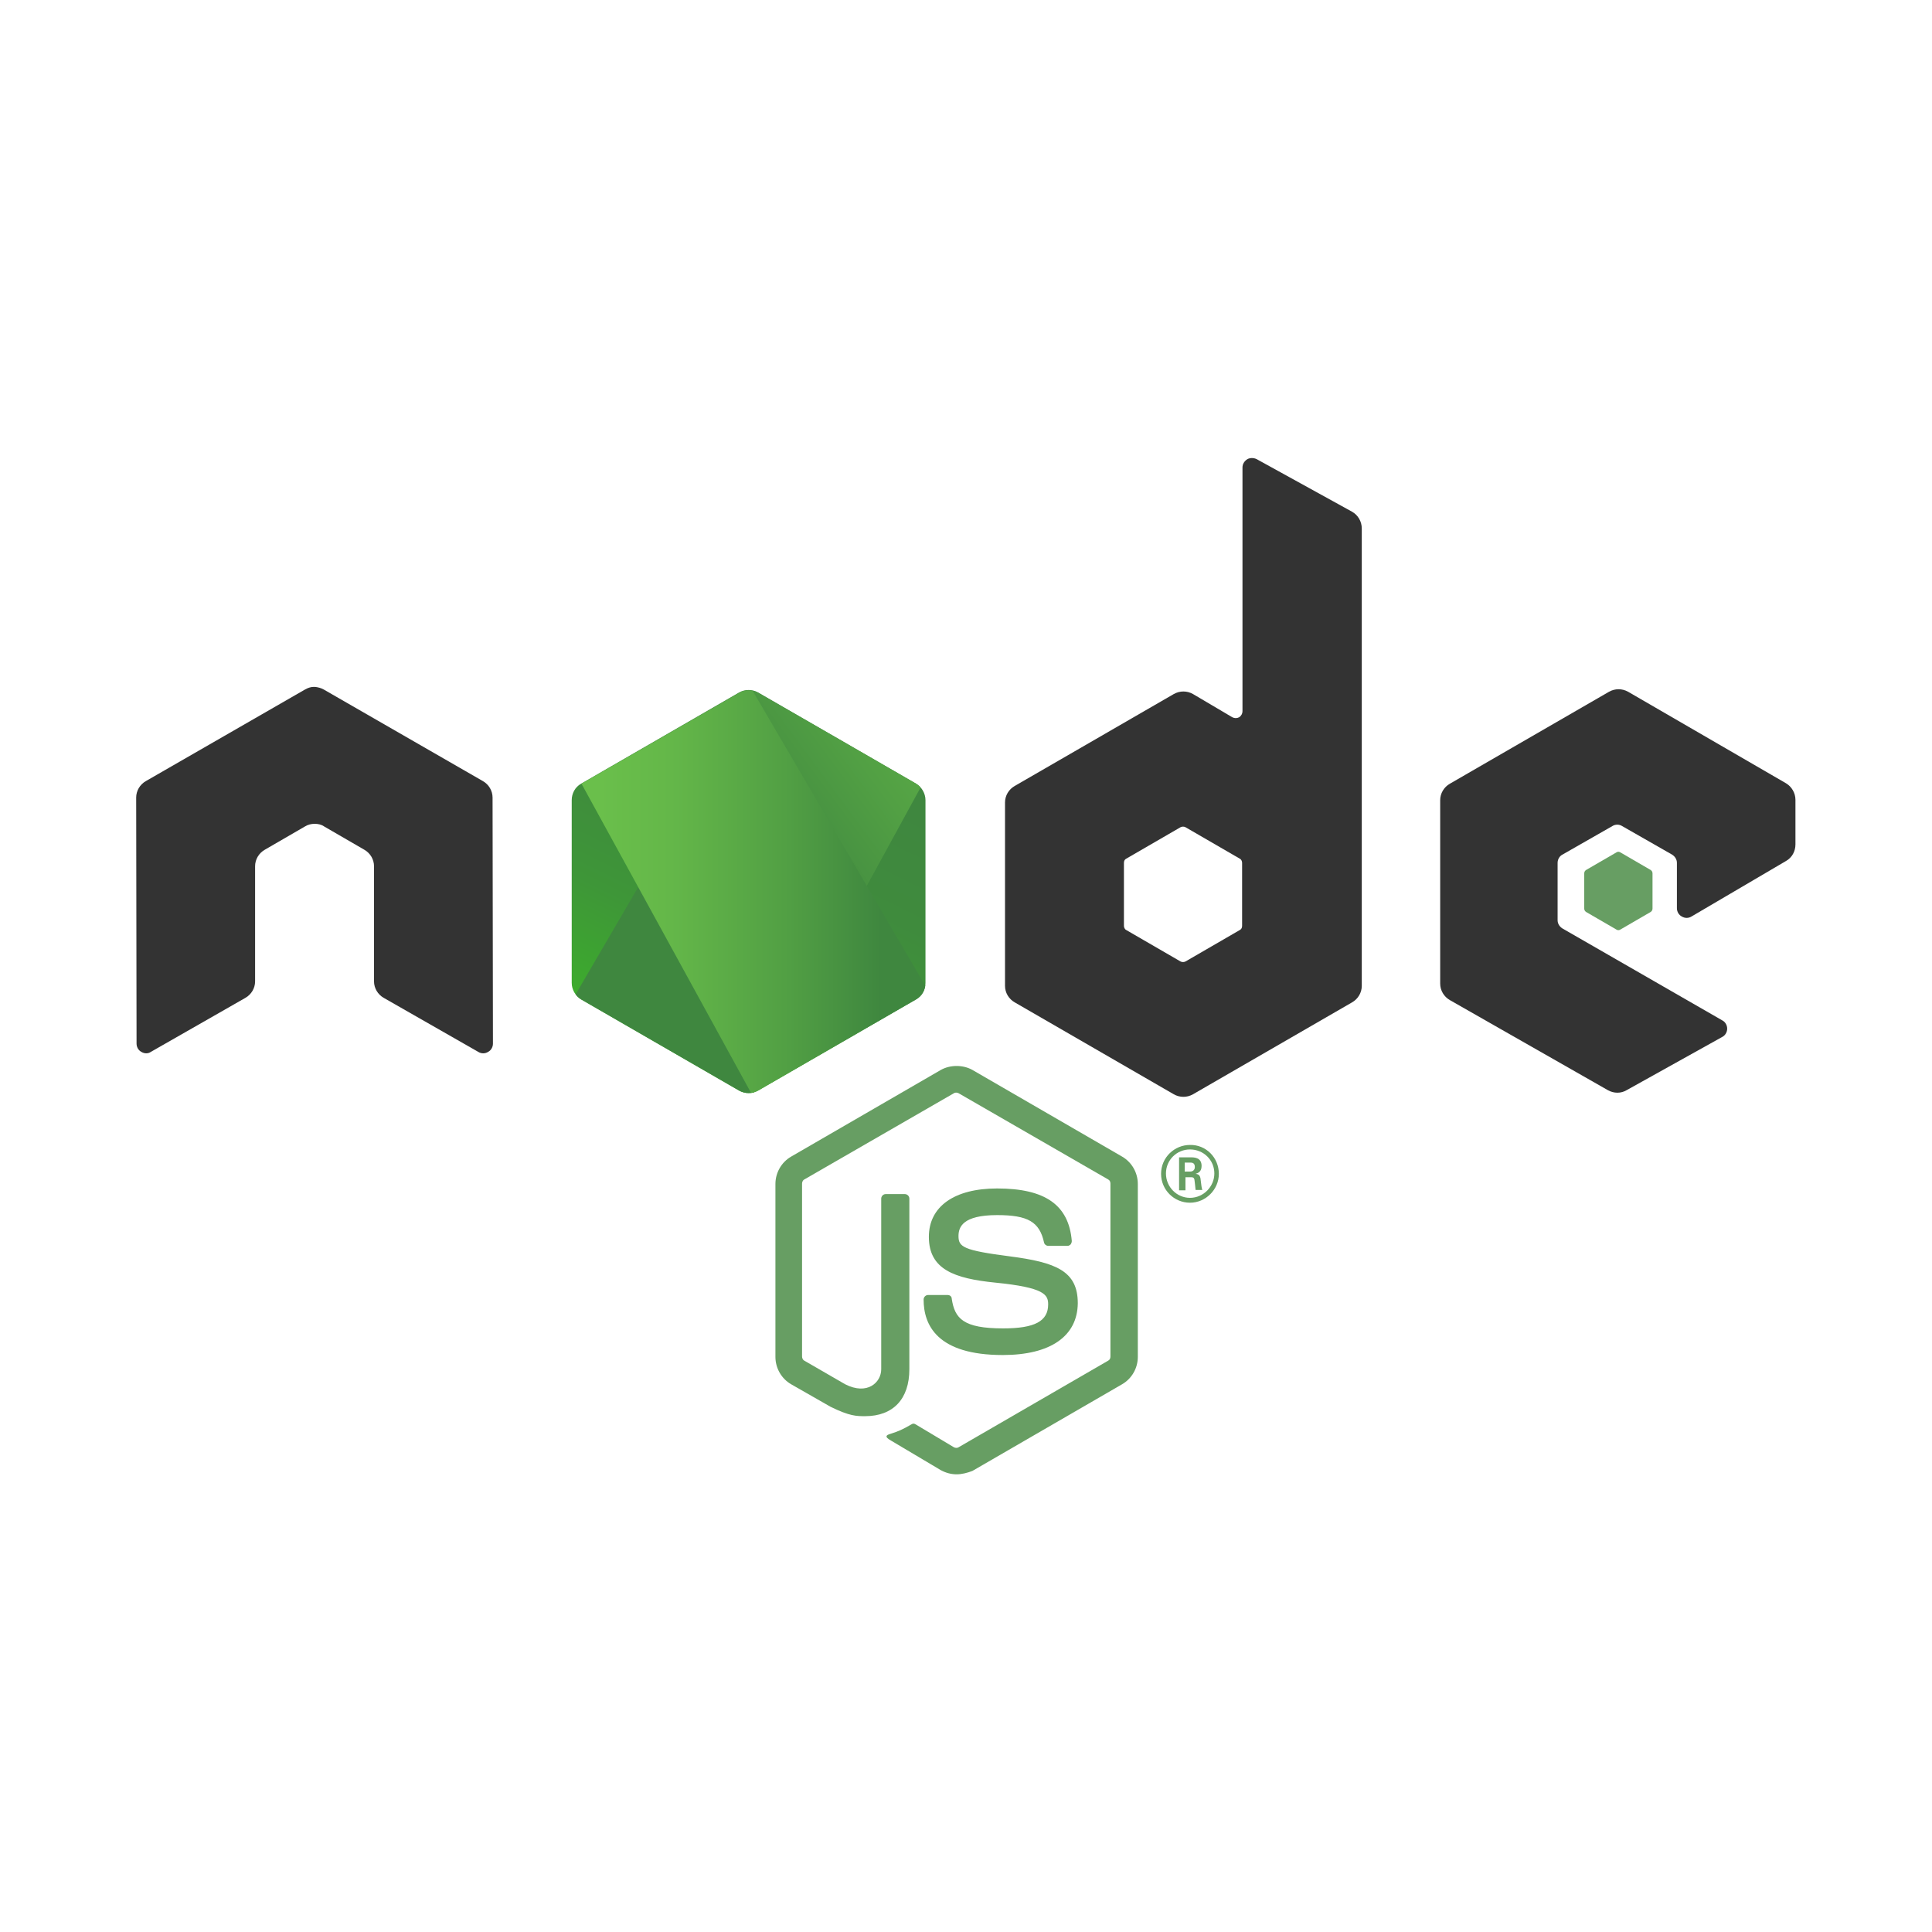 <?xml version="1.0" encoding="utf-8"?>
<!-- Generator: Adobe Illustrator 22.1.0, SVG Export Plug-In . SVG Version: 6.00 Build 0)  -->
<svg version="1.1" id="Layer_1" xmlns="http://www.w3.org/2000/svg" xmlns:xlink="http://www.w3.org/1999/xlink" x="0px" y="0px"
	 viewBox="0 0 515 515" style="enable-background:new 0 0 515 515;" xml:space="preserve">
<style type="text/css">
	.st0{fill:#679E63;}
	.st1{fill-rule:evenodd;clip-rule:evenodd;fill:#333333;}
	.st2{fill-rule:evenodd;clip-rule:evenodd;fill:#679E63;}
	.st3{clip-path:url(#XMLID_5_);}
	.st4{fill:none;}
	.st5{fill:url(#SVGID_1_);}
	.st6{fill:url(#SVGID_2_);}
	.st7{fill:url(#SVGID_3_);}
	.st8{fill:url(#SVGID_4_);}
	.st9{fill:url(#SVGID_5_);}
	.st10{fill:url(#SVGID_6_);}
</style>
<g>
	<g>
		<path class="st0" d="M255,393c-1.5,0-2.9-0.4-4.2-1.1l-13.3-7.9c-2-1.1-1-1.5-0.4-1.7c2.7-0.9,3.2-1.1,6-2.7
			c0.3-0.2,0.7-0.1,1,0.1l10.2,6.1c0.4,0.2,0.9,0.2,1.2,0l39.9-23.1c0.4-0.2,0.6-0.6,0.6-1.1v-46.1c0-0.5-0.2-0.9-0.6-1.1l-39.9-23
			c-0.4-0.2-0.9-0.2-1.2,0l-39.9,23c-0.4,0.2-0.6,0.7-0.6,1.1v46.1c0,0.4,0.2,0.9,0.6,1.1l10.9,6.3c5.9,3,9.6-0.5,9.6-4v-45.5
			c0-0.6,0.5-1.2,1.2-1.2h5.1c0.6,0,1.2,0.5,1.2,1.2v45.5c0,7.9-4.3,12.5-11.8,12.5c-2.3,0-4.1,0-9.2-2.5l-10.5-6
			c-2.6-1.5-4.2-4.3-4.2-7.3v-46.1c0-3,1.6-5.8,4.2-7.3l39.9-23.1c2.5-1.4,5.9-1.4,8.4,0l39.9,23.1c2.6,1.5,4.2,4.3,4.2,7.3v46.1
			c0,3-1.6,5.8-4.2,7.3l-39.9,23.1C257.9,392.6,256.4,393,255,393z"/>
		<path class="st0" d="M267.3,361.2c-17.5,0-21.1-8-21.1-14.8c0-0.6,0.5-1.2,1.2-1.2h5.2c0.6,0,1.1,0.4,1.1,1
			c0.8,5.3,3.1,7.9,13.7,7.9c8.4,0,12-1.9,12-6.4c0-2.6-1-4.5-14.1-5.8c-10.9-1.1-17.7-3.5-17.7-12.2c0-8.1,6.8-12.9,18.2-12.9
			c12.8,0,19.1,4.4,19.9,14c0,0.3-0.1,0.6-0.3,0.9c-0.2,0.2-0.5,0.4-0.8,0.4h-5.2c-0.5,0-1-0.4-1.1-0.9c-1.2-5.5-4.3-7.3-12.5-7.3
			c-9.2,0-10.3,3.2-10.3,5.6c0,2.9,1.3,3.8,13.7,5.4c12.3,1.6,18.1,3.9,18.1,12.5C287.2,356.2,280,361.2,267.3,361.2z"/>
	</g>
	<g>
		<path class="st0" d="M324.9,312.9c0,4.2-3.5,7.7-7.7,7.7c-4.2,0-7.7-3.4-7.7-7.7c0-4.4,3.6-7.7,7.7-7.7
			C321.4,305.1,324.9,308.5,324.9,312.9z M310.8,312.8c0,3.6,2.9,6.5,6.4,6.5c3.6,0,6.5-3,6.5-6.5c0-3.6-2.9-6.4-6.5-6.4
			C313.7,306.4,310.8,309.2,310.8,312.8z M314.3,308.5h3c1,0,3,0,3,2.3c0,1.6-1,1.9-1.6,2.1c1.2,0.1,1.3,0.9,1.4,2
			c0.1,0.7,0.2,1.9,0.4,2.3h-1.8c0-0.4-0.3-2.6-0.3-2.7c-0.1-0.5-0.3-0.7-0.9-0.7H316v3.5h-1.7V308.5z M315.9,312.3h1.3
			c1.1,0,1.3-0.8,1.3-1.2c0-1.2-0.8-1.2-1.3-1.2h-1.4V312.3z"/>
	</g>
	<path class="st1" d="M131.3,212.6c0-1.8-1-3.5-2.6-4.4l-42.4-24.4c-0.7-0.4-1.5-0.6-2.3-0.7c-0.1,0-0.4,0-0.4,0
		c-0.8,0-1.6,0.3-2.3,0.7l-42.4,24.4c-1.6,0.9-2.6,2.6-2.6,4.4l0.1,65.6c0,0.9,0.5,1.8,1.3,2.2c0.8,0.5,1.8,0.5,2.5,0L65.4,266
		c1.6-0.9,2.6-2.6,2.6-4.4v-30.7c0-1.8,1-3.5,2.6-4.4l10.7-6.2c0.8-0.5,1.7-0.7,2.6-0.7c0.9,0,1.8,0.2,2.5,0.7l10.7,6.2
		c1.6,0.9,2.6,2.6,2.6,4.4v30.7c0,1.8,1,3.5,2.6,4.4l25.2,14.4c0.8,0.5,1.8,0.5,2.6,0c0.8-0.4,1.3-1.3,1.3-2.2L131.3,212.6z"/>
	<path class="st1" d="M335,122.4c-0.8-0.4-1.8-0.4-2.5,0c-0.8,0.5-1.3,1.3-1.3,2.2v65c0,0.6-0.3,1.2-0.9,1.6c-0.6,0.3-1.2,0.3-1.8,0
		L318,185c-1.6-0.9-3.5-0.9-5.1,0l-42.4,24.5c-1.6,0.9-2.6,2.6-2.6,4.4v48.9c0,1.8,1,3.5,2.6,4.4l42.4,24.5c1.6,0.9,3.5,0.9,5.1,0
		l42.4-24.5c1.6-0.9,2.6-2.6,2.6-4.4V140.9c0-1.9-1-3.6-2.6-4.5L335,122.4z M331.1,246.8c0,0.5-0.2,0.9-0.6,1.1l-14.5,8.4
		c-0.4,0.2-0.9,0.2-1.3,0l-14.5-8.4c-0.4-0.2-0.6-0.7-0.6-1.1V230c0-0.5,0.2-0.9,0.6-1.1l14.5-8.4c0.4-0.2,0.9-0.2,1.3,0l14.5,8.4
		c0.4,0.2,0.6,0.7,0.6,1.1V246.8z"/>
	<g>
		<path class="st1" d="M476.1,229.5c1.6-0.9,2.5-2.6,2.5-4.4v-11.9c0-1.8-1-3.5-2.5-4.4L434,184.4c-1.6-0.9-3.5-0.9-5.1,0
			l-42.4,24.5c-1.6,0.9-2.6,2.6-2.6,4.4v48.9c0,1.8,1,3.5,2.6,4.4l42.1,24c1.6,0.9,3.5,0.9,5,0l25.5-14.2c0.8-0.4,1.3-1.3,1.3-2.2
			c0-0.9-0.5-1.8-1.3-2.2l-42.6-24.5c-0.8-0.5-1.3-1.3-1.3-2.2V230c0-0.9,0.5-1.8,1.3-2.2l13.3-7.6c0.8-0.5,1.8-0.5,2.6,0l13.3,7.6
			c0.8,0.5,1.3,1.3,1.3,2.2v12.1c0,0.9,0.5,1.8,1.3,2.2c0.8,0.5,1.8,0.5,2.6,0L476.1,229.5z"/>
		<path class="st2" d="M430.9,227.2c0.3-0.2,0.7-0.2,1,0l8.1,4.7c0.3,0.2,0.5,0.5,0.5,0.9v9.4c0,0.4-0.2,0.7-0.5,0.9l-8.1,4.7
			c-0.3,0.2-0.7,0.2-1,0l-8.1-4.7c-0.3-0.2-0.5-0.5-0.5-0.9v-9.4c0-0.4,0.2-0.7,0.5-0.9L430.9,227.2z"/>
	</g>
	<g>
		<defs>
			<path id="XMLID_143_" d="M202.1,184.6c-1.6-0.9-3.5-0.9-5.1,0l-42.1,24.3c-1.6,0.9-2.5,2.6-2.5,4.4V262c0,1.8,1,3.5,2.5,4.4
				l42.1,24.3c1.6,0.9,3.5,0.9,5.1,0l42.1-24.3c1.6-0.9,2.5-2.6,2.5-4.4v-48.7c0-1.8-1-3.5-2.5-4.4L202.1,184.6z"/>
		</defs>
		<linearGradient id="XMLID_4_" gradientUnits="userSpaceOnUse" x1="216.71" y1="202.734" x2="178.645" y2="280.386">
			<stop  offset="0" style="stop-color:#3F873F"/>
			<stop  offset="0.33" style="stop-color:#3F8B3D"/>
			<stop  offset="0.637" style="stop-color:#3E9638"/>
			<stop  offset="0.934" style="stop-color:#3DA92E"/>
			<stop  offset="1" style="stop-color:#3DAE2B"/>
		</linearGradient>
		<use xlink:href="#XMLID_143_"  style="overflow:visible;fill-rule:evenodd;clip-rule:evenodd;fill:url(#XMLID_4_);"/>
		<clipPath id="XMLID_5_">
			<use xlink:href="#XMLID_143_"  style="overflow:visible;"/>
		</clipPath>
		<g class="st3">
			<path class="st4" d="M197,184.6l-42.2,24.3c-1.6,0.9-2.7,2.6-2.7,4.4V262c0,1.2,0.5,2.3,1.3,3.2l47.4-81.2
				C199.5,183.8,198.1,184,197,184.6z"/>
			<path class="st4" d="M201,291.2c0.4-0.1,0.8-0.3,1.2-0.5l42.2-24.3c1.6-0.9,2.6-2.6,2.6-4.4v-48.7c0-1.3-0.6-2.6-1.5-3.5
				L201,291.2z"/>
			<linearGradient id="SVGID_1_" gradientUnits="userSpaceOnUse" x1="193.166" y1="243.373" x2="299.974" y2="164.458">
				<stop  offset="0.138" style="stop-color:#3F873F"/>
				<stop  offset="0.402" style="stop-color:#52A044"/>
				<stop  offset="0.713" style="stop-color:#64B749"/>
				<stop  offset="0.908" style="stop-color:#6ABF4B"/>
			</linearGradient>
			<path class="st5" d="M244.3,208.9l-42.3-24.3c-0.4-0.2-0.9-0.4-1.3-0.5l-47.4,81.2c0.4,0.5,0.9,0.9,1.4,1.2l42.3,24.3
				c1.2,0.7,2.6,0.9,3.9,0.5l44.5-81.4C245.1,209.5,244.8,209.2,244.3,208.9z"/>
		</g>
		<g class="st3">
			<path class="st4" d="M247,262v-48.7c0-1.8-1.1-3.5-2.7-4.4l-42.3-24.3c-0.5-0.3-1-0.5-1.6-0.6l46.3,79.1
				C246.9,262.8,247,262.4,247,262z"/>
			<path class="st4" d="M154.7,208.9c-1.6,0.9-2.7,2.6-2.7,4.4V262c0,1.8,1.2,3.5,2.7,4.4l42.3,24.3c1,0.6,2.1,0.8,3.3,0.6
				L155,208.8L154.7,208.9z"/>
			<linearGradient id="SVGID_2_" gradientUnits="userSpaceOnUse" x1="150.871" y1="175.854" x2="248.288" y2="175.854">
				<stop  offset="9.191646e-02" style="stop-color:#6ABF4B"/>
				<stop  offset="0.287" style="stop-color:#64B749"/>
				<stop  offset="0.598" style="stop-color:#52A044"/>
				<stop  offset="0.862" style="stop-color:#3F873F"/>
			</linearGradient>
			<polygon class="st6" points="195.6,175.7 195.1,176 195.8,176 			"/>
			<linearGradient id="SVGID_3_" gradientUnits="userSpaceOnUse" x1="150.871" y1="237.671" x2="248.288" y2="237.671">
				<stop  offset="9.191646e-02" style="stop-color:#6ABF4B"/>
				<stop  offset="0.287" style="stop-color:#64B749"/>
				<stop  offset="0.598" style="stop-color:#52A044"/>
				<stop  offset="0.862" style="stop-color:#3F873F"/>
			</linearGradient>
			<path class="st7" d="M244.4,266.4c1.2-0.7,2.1-1.9,2.5-3.2l-46.3-79.1c-1.2-0.2-2.5-0.1-3.6,0.6l-42,24.2l45.3,82.6
				c0.6-0.1,1.3-0.3,1.9-0.6L244.4,266.4z"/>
			<linearGradient id="SVGID_4_" gradientUnits="userSpaceOnUse" x1="150.871" y1="265.481" x2="248.288" y2="265.481">
				<stop  offset="9.191646e-02" style="stop-color:#6ABF4B"/>
				<stop  offset="0.287" style="stop-color:#64B749"/>
				<stop  offset="0.598" style="stop-color:#52A044"/>
				<stop  offset="0.862" style="stop-color:#3F873F"/>
			</linearGradient>
			<polygon class="st8" points="248.3,265.6 248,265.2 248,265.8 			"/>
			<linearGradient id="SVGID_5_" gradientUnits="userSpaceOnUse" x1="150.871" y1="278.051" x2="248.288" y2="278.051">
				<stop  offset="9.191646e-02" style="stop-color:#6ABF4B"/>
				<stop  offset="0.287" style="stop-color:#64B749"/>
				<stop  offset="0.598" style="stop-color:#52A044"/>
				<stop  offset="0.862" style="stop-color:#3F873F"/>
			</linearGradient>
			<path class="st9" d="M244.4,266.4l-42.2,24.3c-0.6,0.3-1.2,0.5-1.9,0.6l0.8,1.5l46.8-27.1v-0.6l-1.2-2
				C246.5,264.5,245.6,265.7,244.4,266.4z"/>
			<linearGradient id="SVGID_6_" gradientUnits="userSpaceOnUse" x1="262.48" y1="200.432" x2="202.4" y2="322.996">
				<stop  offset="0" style="stop-color:#3F873F"/>
				<stop  offset="0.33" style="stop-color:#3F8B3D"/>
				<stop  offset="0.637" style="stop-color:#3E9638"/>
				<stop  offset="0.934" style="stop-color:#3DA92E"/>
				<stop  offset="1" style="stop-color:#3DAE2B"/>
			</linearGradient>
			<path class="st10" d="M244.4,266.4l-42.2,24.3c-0.6,0.3-1.2,0.5-1.9,0.6l0.8,1.5l46.8-27.1v-0.6l-1.2-2
				C246.5,264.5,245.6,265.7,244.4,266.4z"/>
		</g>
	</g>
</g>
</svg>
